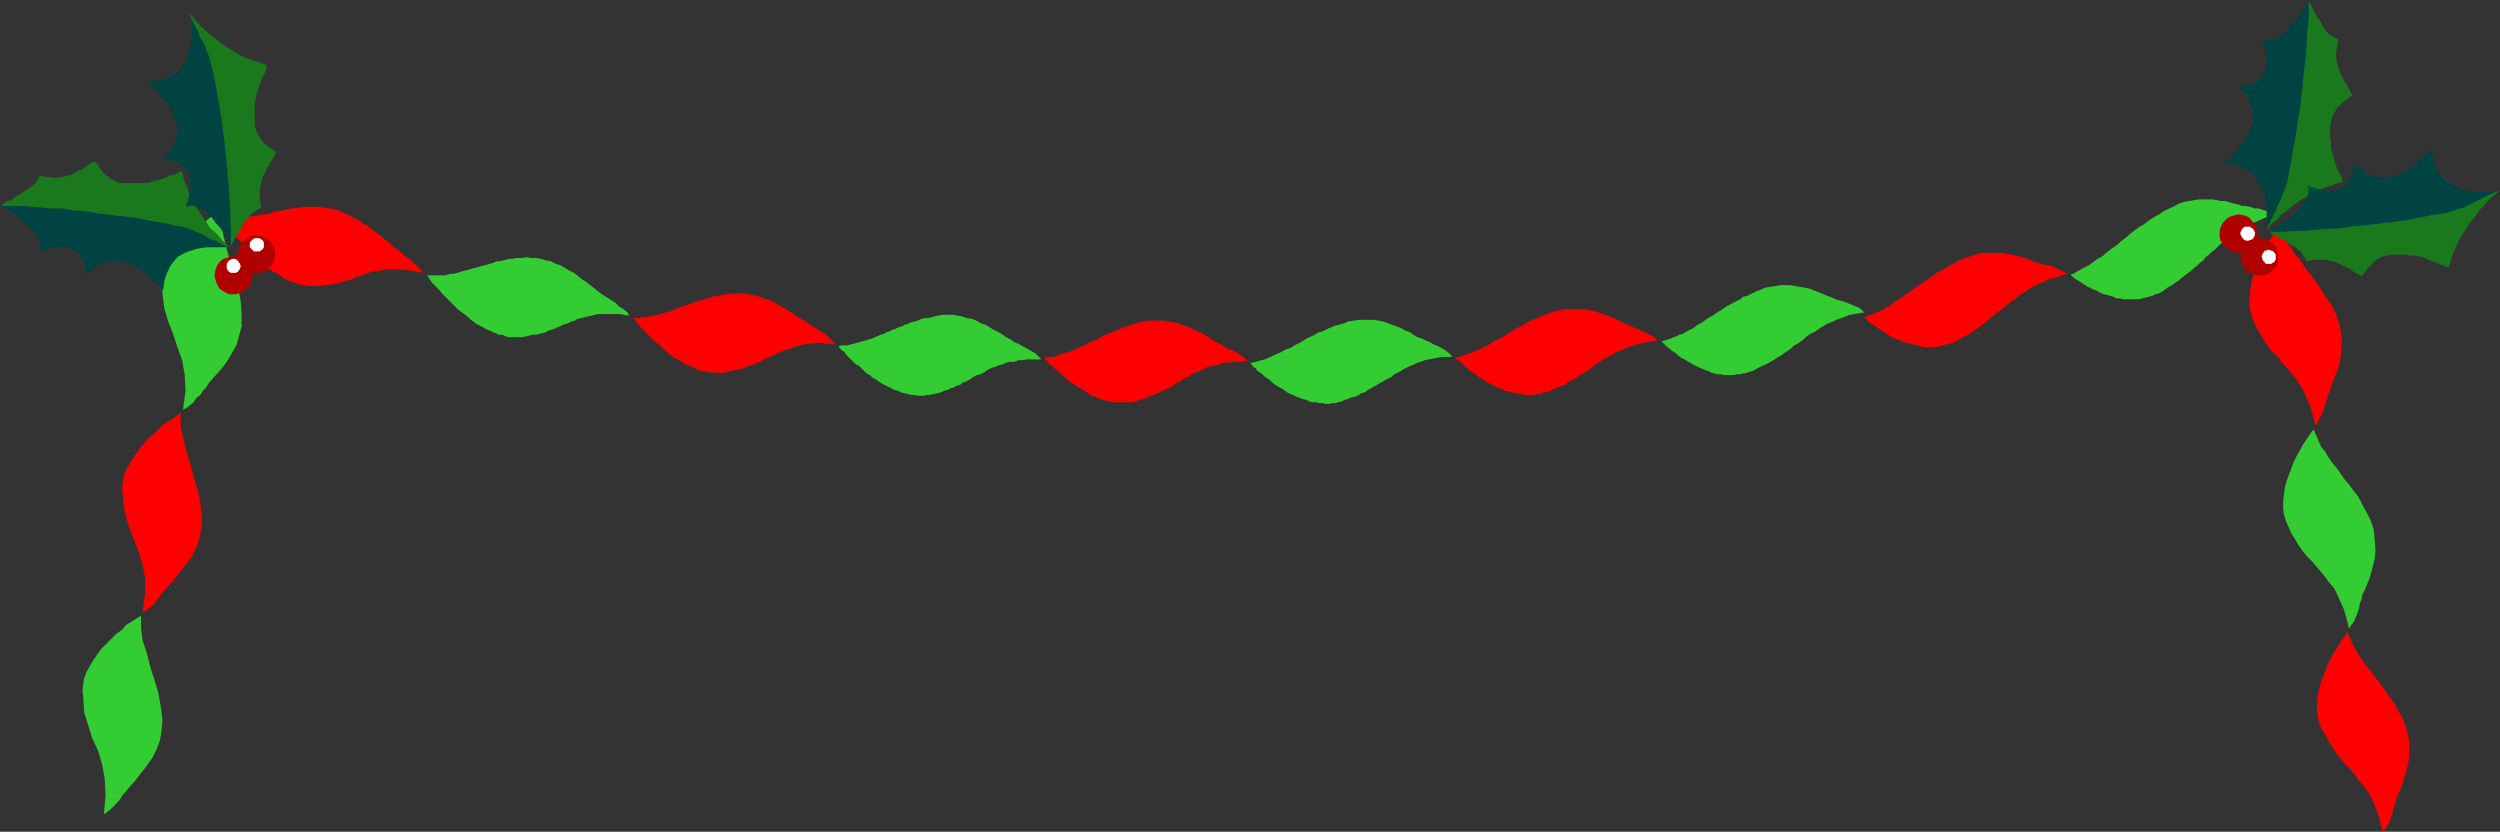 <?xml version="1.0" encoding="UTF-8" standalone="no"?>
<svg
   version="1.0"
   width="129.638mm"
   height="43.129mm"
   id="svg32"
   sodipodi:docname="Mistletoe Border 2.wmf"
   xmlns:inkscape="http://www.inkscape.org/namespaces/inkscape"
   xmlns:sodipodi="http://sodipodi.sourceforge.net/DTD/sodipodi-0.dtd"
   xmlns="http://www.w3.org/2000/svg"
   xmlns:svg="http://www.w3.org/2000/svg">
  <rect width="100%" height="100%" fill="#333333" stroke="none"/>
  <sodipodi:namedview
     id="namedview32"
     pagecolor="#ffffff"
     bordercolor="#000000"
     borderopacity="0.25"
     inkscape:showpageshadow="2"
     inkscape:pageopacity="0.0"
     inkscape:pagecheckerboard="0"
     inkscape:deskcolor="#d1d1d1"
     inkscape:document-units="mm" />
  <defs
     id="defs1">
    <pattern
       id="WMFhbasepattern"
       patternUnits="userSpaceOnUse"
       width="6"
       height="6"
       x="0"
       y="0" />
  </defs>
  <path
     style="fill:#ff0000;fill-opacity:1;fill-rule:evenodd;stroke:none"
     d="m 43.309,42.488 0.323,0.485 0.323,0.485 0.485,0.485 0.485,0.646 0.323,0.485 0.485,0.646 0.323,0.485 0.646,0.646 0.485,0.485 0.485,0.646 0.646,0.485 0.485,0.646 0.646,0.646 0.485,0.485 0.646,0.485 0.485,0.485 0.646,0.646 0.646,0.485 0.646,0.485 0.646,0.485 0.646,0.323 0.646,0.323 0.485,0.485 0.646,0.323 0.808,0.323 0.485,0.162 0.808,0.323 0.485,0.162 0.646,0.162 h 0.646 l 0.646,0.162 h 0.646 0.646 0.646 l 0.808,-0.162 h 0.646 l 0.646,-0.162 h 0.646 l 0.646,-0.162 0.485,-0.162 0.646,-0.162 0.646,-0.162 0.485,-0.162 0.646,-0.162 0.485,-0.162 0.485,-0.323 0.646,-0.162 0.646,-0.162 0.485,-0.323 0.646,-0.162 0.485,-0.162 0.646,-0.162 h 0.646 l 0.646,-0.162 0.646,-0.162 h 0.808 0.646 0.808 0.808 0.808 l 0.97,0.162 0.97,0.162 0.808,0.162 0.97,0.162 -0.485,-0.646 -0.646,-0.646 -0.808,-0.808 -0.808,-0.646 -0.97,-0.646 -0.646,-0.646 -0.808,-0.646 -0.808,-0.485 -0.646,-0.808 -0.97,-0.646 -0.646,-0.646 -0.97,-0.646 -0.808,-0.646 -0.808,-0.646 -0.97,-0.485 -0.808,-0.646 -0.97,-0.485 -0.808,-0.485 -0.97,-0.323 -0.97,-0.485 -0.97,-0.323 -0.97,-0.162 -0.97,-0.162 -1.131,-0.162 h -0.646 -0.646 -0.646 -0.646 -0.646 l -0.646,0.162 h -0.485 l -0.808,0.162 h -0.485 l -0.646,0.162 -0.646,0.162 -0.646,0.162 h -0.485 l -0.646,0.162 -0.485,0.162 -0.646,0.162 -0.646,0.162 h -0.646 l -0.485,0.162 -0.646,0.162 h -0.646 l -0.485,0.162 h -0.646 l -0.485,0.162 h -0.646 -0.646 -0.485 -0.646 -0.485 -0.646 L 43.955,42.488 Z"
     id="path1" />
  <path
     style="fill:#ff0000;fill-opacity:1;fill-rule:evenodd;stroke:none"
     d="m 204.585,70.114 0.485,0.485 0.323,0.323 0.323,0.485 0.485,0.323 0.485,0.485 0.485,0.323 0.485,0.485 0.485,0.485 0.485,0.323 0.485,0.485 0.485,0.485 0.646,0.323 0.646,0.485 0.485,0.323 0.646,0.323 0.485,0.323 0.646,0.323 0.485,0.485 0.646,0.323 0.808,0.162 0.485,0.323 0.646,0.162 0.646,0.162 0.646,0.162 0.646,0.162 h 0.646 0.646 0.646 0.646 0.646 0.646 l 0.485,-0.162 0.808,-0.323 0.808,-0.162 0.646,-0.323 0.485,-0.162 0.808,-0.323 0.485,-0.162 0.646,-0.323 0.646,-0.323 0.646,-0.323 0.485,-0.162 0.646,-0.323 0.485,-0.323 0.646,-0.485 0.485,-0.162 0.646,-0.485 0.485,-0.323 0.646,-0.162 0.485,-0.485 0.646,-0.323 0.646,-0.162 0.646,-0.323 0.646,-0.323 0.646,-0.323 0.808,-0.162 0.808,-0.162 0.646,-0.162 0.808,-0.323 h 0.808 l 0.97,-0.162 h 0.97 l 0.808,-0.162 h 1.131 l -0.646,-0.646 -0.646,-0.485 -0.808,-0.485 -0.808,-0.485 -0.97,-0.323 -0.808,-0.485 -0.808,-0.485 -0.646,-0.323 -0.808,-0.485 -0.808,-0.485 -0.646,-0.485 -0.97,-0.485 -0.808,-0.323 -0.808,-0.485 -0.97,-0.323 -0.808,-0.323 -0.97,-0.323 -0.808,-0.162 -0.97,-0.162 -0.97,-0.162 h -0.97 -0.97 -0.97 l -0.97,0.162 -0.808,0.162 -0.646,0.162 -0.646,0.323 -0.646,0.162 -0.646,0.162 -0.646,0.162 -0.485,0.323 -0.646,0.162 -0.646,0.323 -0.646,0.323 -0.646,0.162 -0.646,0.323 -0.646,0.323 -0.485,0.323 -0.646,0.323 -0.646,0.162 -0.485,0.323 -0.646,0.323 -0.485,0.162 -0.646,0.323 -0.485,0.323 -0.646,0.162 -0.646,0.323 -0.485,0.162 -0.646,0.162 -0.485,0.162 -0.646,0.162 -0.646,0.323 -0.485,0.162 h -0.646 l -0.646,0.162 h -0.646 z"
     id="path2" />
  <path
     style="fill:#ff0000;fill-opacity:1;fill-rule:evenodd;stroke:none"
     d="m 124.109,62.359 0.323,0.323 0.323,0.485 0.485,0.485 0.323,0.485 0.485,0.485 0.485,0.485 0.485,0.485 0.485,0.485 0.485,0.485 0.485,0.485 0.646,0.485 0.485,0.485 0.485,0.485 0.646,0.485 0.646,0.485 0.485,0.485 0.646,0.323 0.646,0.323 0.646,0.485 0.646,0.323 0.485,0.162 0.808,0.323 0.485,0.323 0.646,0.323 0.646,0.162 0.646,0.162 h 0.646 l 0.646,0.162 h 0.646 0.646 0.646 0.485 l 0.808,-0.162 0.646,-0.162 0.646,-0.162 0.808,-0.162 0.646,-0.162 0.646,-0.162 0.485,-0.323 0.646,-0.162 0.646,-0.162 0.485,-0.323 0.646,-0.162 0.485,-0.323 0.646,-0.323 0.646,-0.323 0.485,-0.162 0.646,-0.323 0.485,-0.323 0.646,-0.162 0.646,-0.323 0.646,-0.162 0.646,-0.162 0.485,-0.323 0.808,-0.162 0.646,-0.162 0.646,-0.162 0.808,-0.162 h 0.808 l 0.808,-0.162 h 0.97 l 0.808,0.162 h 0.97 l 0.97,0.162 -0.485,-0.646 -0.646,-0.646 -0.646,-0.646 -0.808,-0.485 -0.97,-0.646 -0.808,-0.485 -0.808,-0.485 -0.646,-0.485 -0.808,-0.485 -0.97,-0.485 -0.646,-0.646 -0.97,-0.485 -0.808,-0.485 -0.808,-0.485 -0.808,-0.485 -0.97,-0.485 -0.808,-0.323 -0.97,-0.323 -0.97,-0.323 -0.97,-0.162 -0.97,-0.162 -0.97,-0.162 h -0.97 -1.131 l -0.646,0.162 h -0.646 l -0.646,0.162 -0.646,0.162 h -0.485 l -0.646,0.162 -0.646,0.323 h -0.646 l -0.646,0.323 -0.646,0.162 -0.485,0.162 -0.646,0.162 -0.808,0.323 -0.485,0.162 -0.646,0.323 h -0.485 l -0.646,0.323 -0.485,0.162 -0.646,0.323 -0.485,0.162 -0.646,0.162 -0.646,0.162 -0.485,0.162 -0.646,0.162 -0.646,0.162 -0.646,0.162 h -0.485 l -0.646,0.162 h -0.646 l -0.485,0.162 h -0.485 -0.646 z"
     id="path3" />
  <path
     style="fill:#ff0000;fill-opacity:1;fill-rule:evenodd;stroke:none"
     d="m 285.224,70.114 0.323,0.323 0.485,0.323 0.323,0.323 0.485,0.485 0.323,0.323 0.485,0.323 0.485,0.485 0.485,0.323 0.646,0.323 0.485,0.485 0.485,0.323 0.485,0.323 0.646,0.323 0.485,0.323 0.646,0.323 0.646,0.323 0.646,0.323 0.646,0.162 0.485,0.323 0.646,0.162 0.646,0.162 0.646,0.162 0.646,0.162 h 0.646 l 0.646,0.162 h 0.485 0.808 0.646 l 0.485,-0.162 h 0.646 l 0.646,-0.323 h 0.646 l 0.646,-0.323 0.808,-0.323 0.646,-0.323 0.808,-0.323 0.646,-0.162 0.485,-0.485 0.646,-0.323 0.646,-0.323 0.646,-0.323 0.485,-0.485 0.646,-0.323 0.485,-0.323 0.646,-0.323 0.485,-0.485 0.646,-0.485 0.485,-0.323 0.646,-0.323 0.485,-0.485 0.646,-0.323 0.646,-0.323 0.646,-0.323 0.646,-0.485 0.646,-0.162 0.646,-0.323 0.808,-0.323 0.808,-0.323 0.646,-0.162 0.97,-0.323 0.808,-0.162 0.808,-0.162 1.131,-0.162 0.808,-0.162 -0.485,-0.485 -0.646,-0.485 -0.646,-0.323 -0.97,-0.485 -0.808,-0.323 -0.808,-0.323 -0.808,-0.323 -0.646,-0.323 -0.808,-0.323 -0.808,-0.485 -0.808,-0.323 -0.808,-0.323 -0.97,-0.485 -0.646,-0.162 -0.97,-0.323 -0.808,-0.323 -0.97,-0.162 -0.808,-0.162 h -0.97 -0.97 -0.97 -0.97 l -0.97,0.162 -1.131,0.323 -0.646,0.162 -0.646,0.323 -0.646,0.162 -0.646,0.323 -0.646,0.323 -0.646,0.162 -0.646,0.323 -0.646,0.323 -0.646,0.323 -0.485,0.323 -0.646,0.323 -0.646,0.323 -0.646,0.485 -0.485,0.162 -0.646,0.485 -0.485,0.323 -0.646,0.323 -0.646,0.323 -0.646,0.323 -0.485,0.323 -0.646,0.323 -0.485,0.323 -0.646,0.323 -0.646,0.323 -0.485,0.162 -0.646,0.323 -0.485,0.162 -0.646,0.162 -0.646,0.323 -0.485,0.162 -0.646,0.162 -0.646,0.162 z"
     id="path4" />
  <path
     style="fill:#33cc33;fill-opacity:1;fill-rule:evenodd;stroke:none"
     d="m 83.709,53.959 0.323,0.485 0.323,0.485 0.323,0.485 0.485,0.485 0.485,0.485 0.485,0.485 0.485,0.646 0.485,0.485 0.485,0.485 0.646,0.646 0.485,0.485 0.485,0.485 0.485,0.485 0.646,0.485 0.646,0.485 0.646,0.485 0.485,0.485 0.646,0.485 0.646,0.485 0.646,0.323 0.646,0.323 0.485,0.323 0.808,0.323 0.646,0.323 0.485,0.162 0.646,0.323 h 0.646 l 0.646,0.323 0.646,0.162 h 0.646 0.646 0.646 0.646 l 0.808,-0.162 0.646,-0.162 0.646,-0.162 h 0.646 l 0.646,-0.162 0.646,-0.162 0.646,-0.162 0.485,-0.323 0.646,-0.162 0.485,-0.162 0.646,-0.323 0.485,-0.162 0.646,-0.323 0.485,-0.162 0.485,-0.162 0.646,-0.323 0.646,-0.162 0.485,-0.323 0.646,-0.162 0.646,-0.162 0.646,-0.162 0.808,-0.162 0.646,-0.162 0.646,-0.162 h 0.808 0.808 0.808 0.97 0.808 l 0.97,0.162 0.97,0.162 -0.323,-0.646 -0.808,-0.646 -0.808,-0.485 -0.808,-0.808 -0.808,-0.485 -0.97,-0.646 -0.808,-0.485 -0.646,-0.485 -0.808,-0.646 -0.808,-0.646 -0.808,-0.646 -0.808,-0.485 -0.808,-0.646 -0.808,-0.646 -0.97,-0.485 -0.808,-0.485 -0.808,-0.485 -0.97,-0.323 -0.97,-0.485 -0.97,-0.162 -0.97,-0.323 -0.97,-0.162 h -0.97 l -0.97,-0.162 -0.646,0.162 h -0.808 -0.485 l -0.646,0.162 h -0.646 l -0.646,0.162 -0.646,0.162 -0.646,0.162 H 97.283 l -0.646,0.323 -0.646,0.162 -0.485,0.162 -0.646,0.162 -0.646,0.162 -0.485,0.162 -0.646,0.162 -0.646,0.162 -0.485,0.162 -0.646,0.162 -0.646,0.162 -0.485,0.162 -0.646,0.162 -0.485,0.162 H 88.395 l -0.646,0.162 -0.485,0.162 h -0.485 -0.646 -0.646 -0.646 -0.646 z"
     id="path5" />
  <path
     style="fill:#33cc33;fill-opacity:1;fill-rule:evenodd;stroke:none"
     d="m 244.985,71.083 0.323,0.323 0.323,0.485 0.485,0.323 0.323,0.485 0.485,0.323 0.485,0.323 0.485,0.485 0.485,0.323 0.485,0.323 0.485,0.485 0.646,0.485 0.485,0.323 0.646,0.323 0.485,0.323 0.646,0.485 0.646,0.323 0.485,0.162 0.646,0.323 0.808,0.323 0.485,0.162 0.646,0.162 0.646,0.323 0.646,0.162 h 0.646 l 0.646,0.162 h 0.646 l 0.646,0.162 h 0.646 l 0.485,-0.162 h 0.646 l 0.646,-0.162 0.646,-0.162 0.646,-0.323 0.646,-0.162 0.646,-0.323 0.808,-0.162 0.646,-0.323 0.485,-0.323 0.646,-0.162 0.646,-0.485 0.646,-0.323 0.485,-0.323 0.646,-0.323 0.485,-0.323 0.646,-0.323 0.485,-0.323 0.646,-0.323 0.646,-0.323 0.485,-0.485 0.646,-0.323 0.646,-0.323 0.485,-0.323 0.646,-0.323 0.646,-0.323 0.808,-0.323 0.646,-0.323 0.646,-0.162 0.808,-0.323 0.808,-0.162 0.808,-0.162 0.97,-0.162 0.808,-0.162 h 0.97 0.97 l -0.485,-0.646 -0.646,-0.485 -0.646,-0.485 -0.97,-0.485 -0.808,-0.323 -0.808,-0.485 -0.808,-0.323 -0.646,-0.323 -0.97,-0.323 -0.808,-0.485 -0.646,-0.485 -0.97,-0.323 -0.808,-0.485 -0.808,-0.323 -0.97,-0.323 -0.808,-0.323 -0.97,-0.323 -0.808,-0.162 -0.97,-0.162 h -0.97 -0.97 -0.97 l -0.97,0.162 -1.131,0.162 -0.646,0.323 -0.646,0.162 -0.485,0.162 -0.808,0.162 -0.646,0.323 -0.485,0.162 -0.646,0.323 -0.646,0.323 -0.646,0.162 -0.646,0.323 -0.485,0.323 -0.808,0.323 -0.646,0.323 -0.485,0.323 -0.485,0.323 -0.646,0.323 -0.646,0.323 -0.485,0.323 -0.646,0.323 -0.646,0.162 -0.485,0.323 -0.646,0.323 -0.485,0.162 -0.646,0.323 -0.646,0.323 -0.485,0.162 -0.646,0.323 -0.646,0.162 -0.646,0.162 -0.485,0.162 -0.646,0.162 h -0.485 z"
     id="path6" />
  <path
     style="fill:#33cc33;fill-opacity:1;fill-rule:evenodd;stroke:none"
     d="m 164.347,67.852 0.323,0.485 0.323,0.323 0.485,0.323 0.323,0.485 0.485,0.485 0.485,0.485 0.485,0.485 0.485,0.485 0.646,0.323 0.485,0.485 0.485,0.485 0.485,0.485 0.646,0.323 0.485,0.485 0.646,0.323 0.646,0.485 0.485,0.323 0.646,0.323 0.646,0.323 0.646,0.323 0.646,0.323 0.646,0.162 0.646,0.323 0.646,0.162 0.646,0.162 0.646,0.162 h 0.646 l 0.646,0.162 h 0.485 0.808 l 0.485,-0.162 h 0.646 l 0.646,-0.162 0.808,-0.162 0.646,-0.162 0.646,-0.323 0.646,-0.162 0.646,-0.323 0.646,-0.162 0.485,-0.323 0.646,-0.162 0.646,-0.485 0.485,-0.162 0.646,-0.323 0.485,-0.323 0.485,-0.323 0.646,-0.323 0.646,-0.162 0.646,-0.323 0.485,-0.323 0.485,-0.323 0.646,-0.323 0.646,-0.162 0.808,-0.323 0.646,-0.162 0.646,-0.323 0.808,-0.162 h 0.808 l 0.808,-0.323 h 0.808 l 0.808,-0.162 h 0.97 0.97 0.97 l -0.485,-0.485 -0.646,-0.646 -0.808,-0.485 -0.808,-0.485 -0.97,-0.485 -0.808,-0.485 -0.808,-0.323 -0.646,-0.485 -0.97,-0.485 -0.646,-0.485 -0.808,-0.485 -0.97,-0.485 -0.808,-0.485 -0.808,-0.485 -0.97,-0.323 -0.808,-0.485 -0.808,-0.323 -0.97,-0.162 -0.97,-0.323 -0.808,-0.162 -0.97,-0.162 h -1.131 -0.97 l -0.97,0.162 -0.646,0.162 -0.646,0.162 -0.646,0.162 h -0.646 l -0.646,0.162 -0.646,0.323 -0.646,0.162 -0.646,0.162 -0.646,0.323 -0.646,0.162 -0.485,0.323 -0.646,0.162 -0.646,0.323 -0.646,0.162 -0.485,0.323 -0.646,0.162 -0.485,0.323 -0.646,0.162 -0.646,0.323 -0.485,0.162 -0.646,0.323 -0.646,0.162 -0.485,0.162 -0.646,0.162 -0.646,0.162 -0.485,0.162 -0.646,0.162 -0.646,0.162 -0.485,0.162 h -0.646 -0.646 l -0.485,0.162 z"
     id="path7" />
  <path
     style="fill:#33cc33;fill-opacity:1;fill-rule:evenodd;stroke:none"
     d="m 325.624,66.883 0.323,0.323 0.323,0.323 0.485,0.485 0.485,0.323 0.323,0.323 0.485,0.323 0.485,0.323 0.485,0.485 0.485,0.323 0.646,0.323 0.485,0.323 0.646,0.323 0.485,0.323 0.646,0.323 0.646,0.323 0.485,0.162 0.646,0.323 0.646,0.162 0.485,0.323 0.646,0.162 0.646,0.162 h 0.646 l 0.646,0.162 h 0.646 0.646 0.646 l 0.646,-0.162 h 0.646 l 0.485,-0.162 0.808,-0.162 0.485,-0.162 0.646,-0.162 0.808,-0.485 0.646,-0.323 0.646,-0.323 0.808,-0.323 0.485,-0.323 0.646,-0.323 0.646,-0.485 0.646,-0.323 0.646,-0.485 0.485,-0.323 0.485,-0.323 0.646,-0.485 0.485,-0.485 0.646,-0.323 0.485,-0.323 0.646,-0.485 0.485,-0.485 0.646,-0.485 0.646,-0.323 0.646,-0.323 0.646,-0.485 0.485,-0.323 0.808,-0.485 0.646,-0.323 0.808,-0.323 0.646,-0.323 0.97,-0.323 0.808,-0.323 0.808,-0.323 0.97,-0.162 0.97,-0.162 0.97,-0.162 -0.485,-0.485 -0.646,-0.485 -0.808,-0.323 -0.808,-0.323 -0.808,-0.323 -0.97,-0.323 -0.808,-0.162 -0.646,-0.323 -0.808,-0.323 -0.808,-0.323 -0.808,-0.323 -0.808,-0.323 -0.808,-0.323 -0.808,-0.323 -0.97,-0.162 -0.97,-0.162 -0.808,-0.162 -0.97,-0.162 h -0.808 -0.97 l -0.97,0.162 -1.131,0.162 -0.97,0.162 -1.131,0.485 -0.485,0.162 -0.646,0.323 -0.646,0.323 -0.646,0.323 -0.808,0.162 -0.485,0.485 -0.646,0.323 -0.646,0.323 -0.646,0.323 -0.646,0.323 -0.485,0.323 -0.646,0.485 -0.646,0.323 -0.646,0.485 -0.485,0.323 -0.646,0.323 -0.485,0.323 -0.646,0.485 -0.485,0.323 -0.646,0.323 -0.646,0.485 -0.485,0.323 -0.646,0.323 -0.646,0.323 -0.485,0.323 -0.646,0.162 -0.646,0.323 -0.485,0.162 -0.646,0.323 -0.646,0.162 -0.485,0.162 -0.646,0.162 z"
     id="path8" />
  <path
     style="fill:#ff0000;fill-opacity:1;fill-rule:evenodd;stroke:none"
     d="m 365.377,62.198 0.323,0.323 0.323,0.323 0.323,0.323 0.485,0.323 0.485,0.323 0.485,0.323 0.485,0.323 0.485,0.323 0.485,0.323 0.485,0.323 0.485,0.323 0.646,0.323 0.485,0.323 0.646,0.162 0.646,0.323 0.485,0.162 0.646,0.162 0.646,0.162 0.646,0.162 0.646,0.162 0.646,0.162 0.485,0.162 h 0.646 0.808 0.485 0.646 l 0.646,-0.162 0.646,-0.162 0.646,-0.162 0.646,-0.162 0.646,-0.162 0.646,-0.323 0.646,-0.323 0.646,-0.485 0.808,-0.323 0.646,-0.323 0.646,-0.485 0.646,-0.485 0.485,-0.323 0.646,-0.485 0.646,-0.485 0.646,-0.485 0.485,-0.485 0.646,-0.485 0.485,-0.485 0.646,-0.323 0.485,-0.485 0.646,-0.485 0.646,-0.485 0.485,-0.485 0.646,-0.323 0.485,-0.485 0.646,-0.485 0.808,-0.485 0.646,-0.485 0.646,-0.323 0.808,-0.485 0.808,-0.323 0.808,-0.323 0.808,-0.485 0.808,-0.162 0.97,-0.323 0.97,-0.323 0.97,-0.323 -0.485,-0.323 -0.808,-0.323 -0.646,-0.323 -0.97,-0.485 -0.808,-0.162 -0.97,-0.162 -0.646,-0.162 -0.808,-0.323 -0.646,-0.162 -0.97,-0.485 -0.808,-0.162 -0.808,-0.323 -0.808,-0.162 -0.808,-0.162 -0.97,-0.162 -0.808,-0.162 h -0.97 -0.97 -0.808 -0.97 l -0.97,0.162 -0.97,0.323 -0.97,0.323 -1.131,0.323 -0.646,0.323 -0.646,0.323 -0.485,0.323 -0.646,0.323 -0.646,0.323 -0.646,0.485 -0.646,0.323 -0.646,0.323 -0.646,0.485 -0.646,0.485 -0.485,0.323 -0.646,0.485 -0.646,0.323 -0.646,0.485 -0.485,0.323 -0.646,0.485 -0.646,0.485 -0.646,0.323 -0.485,0.485 -0.646,0.323 -0.646,0.485 -0.485,0.323 -0.485,0.323 -0.646,0.485 -0.646,0.323 -0.485,0.323 -0.646,0.323 -0.646,0.162 -0.485,0.323 -0.646,0.162 -0.646,0.323 -0.485,0.162 z"
     id="path9" />
  <path
     style="fill:#33cc33;fill-opacity:1;fill-rule:evenodd;stroke:none"
     d="m 405.777,53.797 0.323,0.323 0.323,0.323 0.485,0.323 0.323,0.162 0.485,0.323 0.485,0.323 0.485,0.323 0.485,0.323 0.485,0.162 0.485,0.323 0.646,0.162 0.485,0.323 0.646,0.323 0.485,0.162 0.646,0.162 0.646,0.162 0.485,0.162 0.646,0.323 h 0.646 l 0.646,0.162 h 0.646 0.485 0.646 0.646 0.646 l 0.646,-0.162 0.646,-0.162 0.646,-0.162 0.646,-0.162 0.646,-0.323 0.646,-0.162 0.646,-0.323 0.646,-0.485 0.646,-0.485 0.646,-0.323 0.646,-0.485 0.808,-0.485 0.485,-0.485 0.646,-0.485 0.646,-0.485 0.646,-0.485 0.485,-0.485 0.646,-0.485 0.485,-0.485 0.646,-0.485 0.485,-0.646 0.646,-0.485 0.485,-0.485 0.646,-0.485 0.646,-0.646 0.485,-0.485 0.808,-0.485 0.646,-0.485 0.646,-0.485 0.646,-0.485 0.646,-0.485 0.808,-0.485 0.646,-0.485 0.97,-0.323 0.808,-0.485 0.808,-0.323 0.97,-0.485 0.97,-0.323 0.97,-0.323 -0.485,-0.323 -0.808,-0.485 -0.646,-0.162 -0.97,-0.323 h -0.808 l -0.808,-0.323 -0.97,-0.162 h -0.646 l -0.808,-0.323 -0.808,-0.162 -0.646,-0.162 -0.97,-0.323 h -0.808 l -0.808,-0.162 -0.97,-0.162 h -0.808 -0.97 -0.808 l -0.97,0.162 -0.97,0.162 -0.97,0.162 -0.97,0.323 -0.97,0.485 -0.97,0.485 -0.646,0.323 -0.646,0.323 -0.646,0.485 -0.646,0.323 -0.808,0.485 -0.485,0.323 -0.646,0.485 -0.646,0.485 -0.646,0.323 -0.646,0.485 -0.646,0.485 -0.646,0.485 -0.485,0.485 -0.646,0.485 -0.646,0.485 -0.485,0.485 -0.646,0.485 -0.485,0.323 -0.646,0.485 -0.646,0.485 -0.485,0.485 -0.485,0.323 -0.646,0.323 -0.646,0.485 -0.646,0.485 -0.485,0.323 -0.646,0.323 -0.646,0.323 -0.485,0.323 -0.646,0.323 -0.485,0.323 -0.646,0.162 z"
     id="path10" />
  <path
     style="fill:#33cc33;fill-opacity:1;fill-rule:evenodd;stroke:none"
     d="m 43.147,41.358 -0.808,0.646 -0.97,0.485 -0.97,0.808 -0.97,0.808 -0.97,0.808 -0.97,0.969 -1.131,0.969 -0.97,1.131 -0.808,0.969 -0.646,1.131 -0.808,1.131 -0.485,1.131 -0.485,1.292 -0.323,1.292 v 1.292 1.131 l 0.323,2.908 0.808,2.746 0.97,2.423 0.808,2.585 0.97,2.585 0.485,2.908 0.162,3.07 -0.485,3.716 0.646,-0.323 0.808,-0.646 0.646,-0.485 0.485,-0.808 0.808,-0.646 0.485,-0.808 0.646,-0.646 0.485,-0.808 1.131,-1.292 1.293,-1.454 1.131,-1.454 0.97,-1.616 0.97,-1.777 0.485,-1.777 0.485,-1.777 v -2.262 l -0.162,-2.585 -0.485,-2.585 -0.808,-2.746 -0.808,-2.585 -0.646,-2.423 -0.646,-2.585 -0.485,-2.423 v -2.423 0 z"
     id="path11" />
  <path
     style="fill:#33cc33;fill-opacity:1;fill-rule:evenodd;stroke:none"
     d="m 27.634,120.68 -0.808,0.485 -0.97,0.646 -1.131,0.646 -0.808,0.969 -1.131,0.808 -0.97,0.969 -0.97,0.969 -0.97,0.969 -0.808,1.131 -0.808,1.131 -0.646,1.131 -0.646,1.131 -0.485,1.292 -0.162,1.131 -0.162,1.292 0.162,1.292 0.162,2.908 0.808,2.585 0.808,2.585 1.131,2.423 0.808,2.746 0.485,2.746 0.162,3.231 -0.323,3.716 0.646,-0.485 0.646,-0.485 0.646,-0.646 0.646,-0.646 0.646,-0.808 0.485,-0.808 0.646,-0.646 0.485,-0.646 1.293,-1.454 1.131,-1.454 1.131,-1.454 1.131,-1.616 0.808,-1.616 0.646,-1.777 0.323,-1.939 0.162,-2.1 -0.323,-2.585 -0.485,-2.746 -0.808,-2.585 -0.808,-2.585 -0.646,-2.585 -0.808,-2.423 -0.323,-2.423 v -2.423 z"
     id="path12" />
  <path
     style="fill:#ff0000;fill-opacity:1;fill-rule:evenodd;stroke:none"
     d="m 35.39,80.938 -0.97,0.646 -0.808,0.646 -1.131,0.646 -0.97,0.808 -0.97,0.969 -0.97,0.808 -0.97,0.969 -0.97,1.131 -0.808,1.131 -0.808,1.131 -0.646,1.131 -0.646,1.131 -0.485,1.131 -0.162,1.292 -0.162,1.292 0.162,1.292 0.323,2.908 0.646,2.585 0.97,2.585 0.97,2.423 0.808,2.585 0.646,2.908 v 3.231 l -0.485,3.716 0.808,-0.485 0.646,-0.485 0.646,-0.646 0.646,-0.646 0.646,-0.969 0.485,-0.646 0.646,-0.646 0.485,-0.646 1.293,-1.454 1.131,-1.454 1.131,-1.454 1.131,-1.454 0.808,-1.777 0.646,-1.777 0.323,-1.939 0.162,-2.1 -0.323,-2.746 -0.485,-2.585 -0.808,-2.585 -0.646,-2.585 -0.808,-2.585 -0.646,-2.585 -0.485,-2.423 z"
     id="path13" />
  <path
     style="fill:#ff0000;fill-opacity:1;fill-rule:evenodd;stroke:none"
     d="m 446.823,44.265 -0.646,0.808 -0.646,0.969 -0.646,0.969 -0.646,1.131 -0.646,1.131 -0.485,1.292 -0.646,1.292 -0.485,1.292 -0.485,1.292 -0.323,1.292 -0.162,1.454 -0.162,1.292 v 1.131 l 0.162,1.292 0.323,1.131 0.485,1.292 0.646,1.292 0.808,1.292 0.646,1.131 0.808,1.131 0.808,0.969 0.97,0.969 0.808,0.969 0.97,1.131 0.808,0.969 0.97,1.131 0.808,1.292 0.646,1.131 0.646,1.454 0.646,1.454 0.485,1.777 0.485,1.939 0.485,-0.646 0.323,-0.646 0.485,-0.969 0.323,-0.808 0.323,-0.969 0.323,-0.969 0.162,-0.808 0.323,-0.646 0.646,-1.939 0.646,-1.616 0.646,-1.777 0.323,-1.939 0.162,-1.939 v -1.777 l -0.323,-1.939 -0.646,-1.939 -0.485,-1.292 -0.646,-1.131 -0.808,-1.131 -0.808,-1.131 -0.646,-1.131 -0.808,-1.131 -0.808,-1.131 -0.808,-0.969 -0.808,-1.131 -0.808,-1.131 -0.808,-0.969 -0.646,-1.131 -0.808,-0.969 -0.646,-1.131 -0.485,-1.131 -0.323,-1.131 z"
     id="path14" />
  <path
     style="fill:#ff0000;fill-opacity:1;fill-rule:evenodd;stroke:none"
     d="m 460.075,123.911 -0.646,0.969 -0.646,0.808 -0.646,1.131 -0.646,0.969 -0.646,1.131 -0.646,1.292 -0.485,1.292 -0.485,1.292 -0.485,1.292 -0.323,1.454 -0.162,1.131 -0.162,1.454 v 1.292 l 0.162,1.131 0.323,1.292 0.485,1.131 0.808,1.292 0.646,1.292 0.808,1.131 0.646,1.131 0.97,1.131 0.808,0.969 0.97,0.969 0.808,0.969 0.808,1.131 0.97,1.131 0.808,1.131 0.646,1.131 0.646,1.454 0.646,1.616 0.485,1.777 0.485,1.777 0.485,-0.646 0.485,-0.646 0.323,-0.808 0.323,-0.969 0.323,-0.969 0.323,-0.969 0.162,-0.646 0.323,-0.969 0.646,-1.616 0.646,-1.777 0.485,-1.777 0.485,-1.777 0.162,-1.939 v -1.939 l -0.323,-1.939 -0.646,-1.939 -0.485,-1.292 -0.808,-1.131 -0.485,-1.131 -0.808,-1.131 -0.808,-1.131 -0.808,-1.131 -0.808,-1.131 -0.808,-0.969 -0.808,-1.131 -0.808,-0.969 -0.808,-1.131 -0.646,-0.969 -0.646,-1.131 -0.646,-1.131 -0.485,-1.131 z"
     id="path15" />
  <path
     style="fill:#33cc33;fill-opacity:1;fill-rule:evenodd;stroke:none"
     d="m 453.449,84.169 -0.646,0.808 -0.646,0.969 -0.646,0.969 -0.646,1.131 -0.646,1.131 -0.646,1.292 -0.485,1.292 -0.485,1.292 -0.485,1.292 -0.323,1.292 -0.162,1.292 -0.162,1.292 v 1.454 l 0.162,1.131 0.323,1.131 0.485,1.131 0.646,1.454 0.808,1.292 0.646,1.131 0.808,1.131 0.808,0.969 0.97,0.969 0.97,1.131 0.808,0.969 0.808,0.969 0.808,1.131 0.97,1.131 0.646,1.292 0.646,1.454 0.646,1.454 0.485,1.777 0.485,1.939 0.323,-0.646 0.646,-0.808 0.323,-0.808 0.323,-0.808 0.323,-0.969 0.162,-0.969 0.323,-0.808 0.162,-0.808 0.808,-1.777 0.646,-1.616 0.485,-1.777 0.485,-1.939 0.162,-1.777 -0.162,-1.939 -0.162,-1.939 -0.646,-1.939 -0.646,-1.292 -0.646,-1.131 -0.646,-1.292 -0.646,-1.131 -0.808,-0.969 -0.808,-1.131 -0.97,-1.131 -0.646,-0.969 -0.808,-1.131 -0.808,-0.969 -0.808,-1.131 -0.646,-1.131 -0.808,-0.969 -0.485,-1.131 -0.485,-1.131 z"
     id="path16" />
  <path
     style="fill:#004343;fill-opacity:1;fill-rule:evenodd;stroke:none"
     d="m 0,40.227 0.485,0.323 0.646,0.323 0.485,0.323 0.808,0.485 0.646,0.485 0.808,0.646 0.646,0.646 0.808,0.646 0.646,0.646 0.646,0.646 0.485,0.646 0.485,0.646 0.162,0.646 0.162,0.646 v 0.646 l -0.323,0.646 0.97,-0.323 0.808,-0.162 0.808,-0.323 h 0.808 l 0.808,-0.162 0.808,0.162 h 0.646 l 0.646,0.323 0.646,0.323 0.485,0.323 0.485,0.485 0.485,0.646 0.485,0.646 0.162,0.646 0.162,0.969 0.162,0.969 0.646,-0.646 0.646,-0.485 0.808,-0.485 0.646,-0.485 0.808,-0.323 0.808,-0.162 h 0.97 0.808 0.97 l 0.97,0.323 0.97,0.485 1.131,0.646 1.131,0.646 1.131,0.969 1.293,1.292 1.293,1.292 0.162,-1.454 0.323,-1.292 0.485,-1.131 0.485,-0.969 0.646,-0.808 0.646,-0.808 0.808,-0.485 0.97,-0.485 0.97,-0.323 0.97,-0.323 0.97,-0.162 1.131,-0.162 h 1.131 1.131 1.131 0.97 l -0.485,-0.162 -0.485,-0.323 -0.646,-0.323 -0.485,-0.323 -0.646,-0.323 -0.646,-0.162 -0.646,-0.485 -0.485,-0.162 -0.646,-0.323 -0.646,-0.323 -0.646,-0.162 -0.485,-0.323 -0.646,-0.323 -0.485,-0.162 -0.646,-0.162 -0.646,-0.162 L 34.582,43.942 33.451,43.619 32.32,43.458 31.35,43.135 30.219,42.811 28.926,42.65 27.957,42.488 26.664,42.165 25.533,42.004 24.24,41.842 23.109,41.681 21.978,41.519 20.685,41.358 19.554,41.196 18.261,41.034 17.13,40.873 H 15.998 L 14.706,40.711 13.574,40.55 12.282,40.388 H 11.15 10.019 L 8.888,40.227 H 7.757 6.787 5.656 4.686 3.717 2.747 1.778 0.97 0 Z"
     id="path17" />
  <path
     style="fill:#1a781d;fill-opacity:1;fill-rule:evenodd;stroke:none"
     d="M 0.162,40.388 0.485,40.065 0.97,39.742 1.454,39.419 2.101,39.257 2.586,38.934 3.07,38.611 3.717,38.126 4.363,37.803 4.848,37.48 5.494,36.996 5.979,36.672 6.464,36.349 6.949,35.865 7.272,35.38 7.595,34.895 v -0.485 l 0.97,0.162 0.646,0.162 h 0.808 l 0.646,0.162 0.808,-0.162 h 0.485 l 0.646,-0.162 0.646,-0.162 0.646,-0.162 0.646,-0.323 0.485,-0.323 0.808,-0.323 0.646,-0.323 0.646,-0.485 0.646,-0.485 0.808,-0.323 0.323,0.323 0.323,0.485 0.323,0.485 0.323,0.323 0.323,0.485 0.323,0.323 0.323,0.323 0.485,0.323 0.323,0.323 0.485,0.162 0.323,0.162 0.485,0.323 0.485,0.162 h 0.485 0.485 0.485 0.485 0.485 0.485 0.485 0.485 0.646 0.485 0.485 l 0.646,-0.162 0.808,-0.323 0.97,-0.162 0.97,-0.323 0.808,-0.485 0.97,-0.162 0.808,-0.485 0.808,-0.162 0.162,0.969 0.323,1.131 0.485,0.969 0.323,1.131 0.485,0.969 0.485,0.969 0.646,1.131 0.646,0.969 0.646,0.969 0.646,0.969 0.646,0.969 0.808,0.646 0.808,0.808 0.646,0.808 0.808,0.808 0.808,0.646 -0.646,-0.162 -0.485,-0.162 -0.323,-0.323 -0.646,-0.162 -0.485,-0.323 -0.323,-0.162 -0.485,-0.162 -0.485,-0.162 -0.323,-0.162 -0.485,-0.323 -0.323,-0.162 -0.485,-0.323 -0.323,-0.162 -0.485,-0.162 -0.646,-0.323 -0.646,-0.162 -0.808,-0.323 -0.97,-0.323 -1.293,-0.162 -1.293,-0.323 -1.616,-0.323 -2.101,-0.323 -2.101,-0.485 -2.586,-0.323 -0.646,-0.162 H 23.109 L 21.978,42.165 20.846,42.004 19.23,41.842 17.614,41.519 15.998,41.358 14.221,41.196 12.282,40.873 H 10.504 L 8.565,40.711 6.626,40.55 4.848,40.388 H 3.232 1.616 0.162 Z"
     id="path18" />
  <path
     style="fill:#004343;fill-opacity:1;fill-rule:evenodd;stroke:none"
     d="m 45.41,48.143 -0.323,-0.485 -0.323,-0.646 -0.323,-0.646 -0.485,-0.646 -0.485,-0.646 -0.646,-0.808 -0.646,-0.646 -0.485,-0.808 -0.808,-0.646 -0.646,-0.646 -0.646,-0.485 -0.646,-0.323 -0.646,-0.323 -0.646,-0.162 -0.646,0.162 -0.646,0.162 0.646,-1.777 0.323,-1.616 v -1.616 l -0.323,-1.292 -0.646,-1.131 -1.131,-0.969 -1.293,-0.646 -1.939,-0.162 0.485,-0.808 0.646,-0.646 0.485,-0.808 0.485,-0.646 0.323,-0.808 0.162,-0.808 0.162,-0.808 v -0.969 l -0.162,-0.969 -0.323,-0.969 -0.323,-0.969 -0.646,-1.131 -0.808,-1.131 -0.97,-1.131 -1.131,-1.292 -1.293,-1.292 1.454,-0.162 1.293,-0.323 1.131,-0.485 0.97,-0.485 0.808,-0.485 0.646,-0.808 0.646,-0.808 0.485,-0.808 0.323,-0.969 0.323,-0.969 0.162,-1.131 0.162,-1.131 V 6.624 l 0.162,-1.131 V 4.362 l -0.162,-1.131 0.646,1.131 0.485,1.131 0.646,1.292 0.646,1.131 0.485,1.131 0.485,1.292 0.485,1.292 0.323,1.131 1.131,4.2 0.808,4.523 0.808,4.847 0.485,4.685 0.323,4.847 0.162,4.523 0.162,4.039 z"
     id="path19" />
  <path
     style="fill:#1a781d;fill-opacity:1;fill-rule:evenodd;stroke:none"
     d="m 45.248,48.143 0.485,-0.808 0.646,-1.131 0.646,-0.969 0.646,-1.292 0.808,-1.131 0.97,-0.969 0.808,-0.646 0.97,-0.485 -0.323,-1.616 V 37.642 l 0.162,-1.292 0.323,-1.292 0.485,-1.131 0.646,-1.292 0.808,-1.292 0.808,-1.454 -0.323,-0.323 -0.485,-0.323 -0.485,-0.323 -0.323,-0.323 -0.485,-0.323 -0.323,-0.323 -0.323,-0.323 -0.323,-0.485 -0.485,-0.808 -0.485,-0.969 -0.162,-0.969 V 23.587 22.617 21.487 20.517 l 0.162,-0.969 0.162,-0.808 0.162,-0.808 0.323,-0.808 0.323,-0.969 0.323,-0.969 0.485,-0.808 0.323,-0.808 L 52.358,12.763 51.389,12.44 50.419,12.116 49.288,11.793 48.157,11.309 47.026,10.824 46.056,10.178 44.925,9.532 43.955,8.885 42.986,8.239 42.016,7.431 41.208,6.785 40.238,5.977 39.43,5.17 38.622,4.362 37.976,3.554 37.33,2.746 v 0.646 l 0.323,0.485 0.162,0.485 0.323,0.485 0.323,0.646 0.323,0.646 0.162,0.485 0.162,0.485 0.485,0.808 0.485,0.808 0.323,0.969 0.485,1.131 0.485,1.939 0.646,2.423 0.646,3.716 0.808,4.685 0.162,1.616 0.323,2.423 0.323,2.908 0.323,3.554 0.323,3.716 0.162,3.716 0.162,3.554 v 3.07 z"
     id="path20" />
  <path
     style="fill:#b00000;fill-opacity:1;fill-rule:evenodd;stroke:none"
     d="m 48.318,56.543 -0.646,0.646 -0.646,0.162 -0.646,0.323 h -0.646 -0.808 l -0.646,-0.323 -0.646,-0.323 -0.646,-0.485 -0.323,-0.646 -0.323,-0.646 -0.162,-0.646 -0.162,-0.646 0.162,-0.808 0.162,-0.646 0.323,-0.646 0.485,-0.646 0.646,-0.485 0.646,-0.162 0.646,-0.323 h 0.646 0.808 l 0.646,0.323 0.646,0.323 0.485,0.485 0.485,0.646 0.485,0.646 0.162,0.646 v 0.646 0.808 l -0.323,0.646 -0.323,0.646 -0.485,0.646 v 0 z"
     id="path21" />
  <path
     style="fill:#b00000;fill-opacity:1;fill-rule:evenodd;stroke:none"
     d="m 52.843,52.505 -0.485,0.485 -0.646,0.323 -0.808,0.162 h -0.646 -0.808 l -0.646,-0.323 -0.646,-0.162 -0.485,-0.646 -0.485,-0.485 -0.323,-0.646 -0.162,-0.808 -0.162,-0.646 0.162,-0.646 0.162,-0.808 0.323,-0.485 0.485,-0.646 0.646,-0.485 0.646,-0.323 0.646,-0.162 0.808,-0.162 0.646,0.162 0.646,0.162 0.646,0.485 0.646,0.485 0.323,0.485 0.485,0.646 v 0.646 l 0.162,0.808 -0.162,0.646 v 0.646 l -0.485,0.646 -0.485,0.646 z"
     id="path22" />
  <path
     style="fill:#ffffff;fill-opacity:1;fill-rule:evenodd;stroke:none"
     d="m 46.702,53.151 -0.162,0.162 -0.323,0.162 h -0.323 -0.162 -0.323 -0.162 l -0.323,-0.162 -0.162,-0.162 -0.323,-0.485 v -0.485 -0.485 l 0.323,-0.485 0.162,-0.162 0.323,-0.162 0.323,-0.162 h 0.162 0.323 l 0.323,0.162 0.162,0.162 0.162,0.162 0.323,0.485 0.162,0.485 -0.162,0.485 -0.323,0.485 z"
     id="path23" />
  <path
     style="fill:#ffffff;fill-opacity:1;fill-rule:evenodd;stroke:none"
     d="m 51.389,48.95 -0.323,0.162 -0.162,0.162 h -0.323 -0.162 -0.323 -0.323 l -0.162,-0.162 -0.162,-0.162 -0.485,-0.485 V 47.981 47.497 l 0.485,-0.485 0.162,-0.162 0.323,-0.162 h 0.162 0.323 0.162 0.323 l 0.162,0.162 0.323,0.162 0.323,0.485 v 0.485 0.485 z"
     id="path24" />
  <path
     style="fill:#004343;fill-opacity:1;fill-rule:evenodd;stroke:none"
     d="m 452.479,0 -0.323,0.646 -0.162,0.485 -0.485,0.646 -0.485,0.646 -0.485,0.808 -0.646,0.808 -0.646,0.646 -0.646,0.808 -0.485,0.646 -0.808,0.646 -0.646,0.485 -0.646,0.323 -0.646,0.323 h -0.808 -0.485 l -0.646,-0.162 0.485,1.777 0.323,1.616 v 1.616 l -0.323,1.292 -0.646,1.131 -1.131,0.969 -1.454,0.485 -1.939,0.323 0.646,0.646 0.646,0.646 0.485,0.808 0.485,0.808 0.162,0.808 0.323,0.808 v 0.808 0.808 0.969 l -0.323,0.969 -0.485,0.969 -0.646,1.131 -0.646,1.131 -1.131,1.292 -0.97,1.131 -1.454,1.292 1.454,0.162 1.293,0.323 1.131,0.485 0.97,0.485 0.808,0.646 0.646,0.646 0.646,0.969 0.485,0.808 0.323,0.969 0.323,0.969 0.162,1.131 0.162,0.969 v 1.131 1.131 1.131 1.131 l 0.485,-1.131 0.646,-1.131 0.646,-1.292 0.485,-1.131 0.646,-1.131 0.485,-1.292 0.485,-1.131 0.323,-1.292 1.131,-4.2 0.97,-4.685 0.646,-4.685 0.646,-4.847 0.323,-4.685 0.323,-4.523 0.162,-4.039 -0.162,-3.716 v 0 z"
     id="path25" />
  <path
     style="fill:#1a781d;fill-opacity:1;fill-rule:evenodd;stroke:none"
     d="m 452.318,0.162 0.646,0.808 0.485,1.131 0.646,1.131 0.808,1.131 0.646,1.292 0.808,0.969 0.97,0.646 0.97,0.485 -0.323,1.616 -0.162,1.454 0.162,1.292 0.323,1.292 0.485,1.131 0.646,1.292 0.808,1.292 0.808,1.616 -0.323,0.162 -0.485,0.323 -0.323,0.323 -0.485,0.323 -0.485,0.323 -0.323,0.485 -0.485,0.323 -0.162,0.323 -0.485,0.808 -0.485,0.969 -0.162,0.969 -0.162,0.969 v 0.969 0.969 l 0.162,0.969 v 0.969 l 0.162,0.808 0.323,0.808 0.162,0.808 0.323,0.969 0.323,0.969 0.485,0.808 0.323,0.808 0.162,0.808 -0.97,0.162 -1.131,0.485 -0.97,0.323 -1.131,0.323 -0.97,0.485 -0.97,0.646 -0.97,0.485 -1.131,0.646 -0.97,0.646 -0.808,0.646 -0.97,0.808 -0.97,0.646 -0.646,0.808 -0.97,0.808 -0.646,0.646 -0.646,0.808 0.162,-0.485 0.162,-0.485 0.323,-0.485 0.162,-0.485 0.323,-0.485 0.162,-0.485 0.162,-0.323 0.323,-0.485 0.323,-0.969 0.323,-0.646 0.485,-0.969 0.485,-1.292 0.646,-1.777 0.485,-2.585 0.646,-3.554 0.808,-4.685 0.162,-1.616 0.485,-2.423 0.323,-3.07 0.323,-3.554 0.485,-3.716 0.162,-3.716 0.323,-3.393 v -3.231 0 z"
     id="path26" />
  <path
     style="fill:#004343;fill-opacity:1;fill-rule:evenodd;stroke:none"
     d="m 444.561,45.396 0.485,-0.162 0.485,-0.485 0.808,-0.323 0.646,-0.485 0.646,-0.485 0.808,-0.646 0.808,-0.485 0.646,-0.646 0.646,-0.808 0.646,-0.485 0.485,-0.808 0.323,-0.646 0.323,-0.646 0.162,-0.646 v -0.646 l -0.323,-0.646 0.808,0.323 0.97,0.323 0.808,0.162 0.808,0.162 0.808,0.162 0.808,-0.162 0.646,-0.162 0.646,-0.162 0.646,-0.323 0.485,-0.323 0.646,-0.485 0.323,-0.646 0.323,-0.646 0.323,-0.646 0.162,-0.969 0.162,-0.969 0.646,0.646 0.646,0.485 0.808,0.485 0.646,0.485 0.808,0.323 0.808,0.162 0.97,0.162 h 0.808 l 0.97,-0.162 0.97,-0.162 1.131,-0.485 0.97,-0.646 1.131,-0.646 1.131,-1.131 1.293,-1.131 1.454,-1.292 v 1.454 l 0.323,1.292 0.323,1.131 0.485,0.969 0.808,0.808 0.646,0.646 0.808,0.646 0.97,0.485 0.808,0.323 1.131,0.323 0.97,0.323 h 1.131 l 1.131,0.162 h 1.131 0.97 1.131 l -0.485,0.323 -0.646,0.162 -0.485,0.323 -0.646,0.162 -0.646,0.485 -0.485,0.162 -0.646,0.323 -0.485,0.323 -0.646,0.323 -0.646,0.162 -0.646,0.323 -0.646,0.162 -0.646,0.323 -0.485,0.162 -0.646,0.162 -0.485,0.323 -1.131,0.162 -1.131,0.323 -0.97,0.162 -1.131,0.323 -1.131,0.323 -1.131,0.162 -1.131,0.162 -1.131,0.162 -1.293,0.323 -1.131,0.162 -1.131,0.162 -1.293,0.162 -1.131,0.162 -1.293,0.162 h -1.131 l -1.293,0.162 -1.131,0.162 -1.131,0.162 h -1.293 -1.131 l -1.131,0.162 h -1.131 -1.131 l -0.97,0.162 h -1.131 -1.131 -0.97 -0.97 -0.97 -0.97 l -0.808,-0.162 h -0.97 z"
     id="path27" />
  <path
     style="fill:#1a781d;fill-opacity:1;fill-rule:evenodd;stroke:none"
     d="m 444.561,45.396 0.485,0.162 0.323,0.323 0.646,0.323 0.485,0.162 0.485,0.485 0.646,0.162 0.485,0.323 0.646,0.485 0.485,0.323 0.646,0.323 0.485,0.485 0.485,0.323 0.323,0.485 0.323,0.485 0.323,0.485 0.162,0.485 0.808,-0.162 0.808,-0.162 h 0.808 0.646 0.646 l 0.646,0.162 0.646,0.162 h 0.485 l 0.646,0.323 0.646,0.323 0.646,0.323 0.646,0.323 0.646,0.323 0.646,0.485 0.646,0.323 0.808,0.485 0.323,-0.323 0.323,-0.485 0.323,-0.323 0.323,-0.485 0.485,-0.485 0.323,-0.323 0.323,-0.485 0.323,-0.162 0.323,-0.323 0.485,-0.162 0.485,-0.323 h 0.485 l 0.485,-0.162 0.485,-0.162 h 0.323 0.646 0.323 0.485 0.646 0.485 0.485 l 0.485,0.162 h 0.485 0.646 l 0.646,0.162 0.808,0.162 0.808,0.323 0.97,0.485 0.97,0.323 0.808,0.323 0.808,0.323 0.808,0.162 0.323,-1.131 0.323,-0.969 0.323,-0.969 0.485,-1.131 0.485,-0.969 0.646,-1.131 0.646,-0.969 0.646,-0.969 0.646,-0.969 0.808,-0.969 0.646,-0.969 0.808,-0.808 0.808,-0.969 0.808,-0.808 0.808,-0.646 0.808,-0.646 -0.485,0.162 -0.485,0.162 -0.646,0.323 -0.485,0.162 -0.646,0.323 -0.646,0.323 -0.485,0.323 -0.323,0.162 -0.485,0.162 -0.485,0.162 -0.323,0.323 -0.485,0.162 -0.323,0.162 -0.485,0.323 -0.646,0.162 -0.646,0.162 -0.808,0.323 -0.97,0.323 -1.293,0.323 -1.454,0.162 -1.616,0.323 -1.778,0.323 -2.262,0.485 -2.586,0.323 -0.646,0.162 h -0.97 l -0.97,0.162 -1.454,0.162 -1.454,0.162 -1.616,0.162 -1.616,0.162 -1.778,0.323 h -1.778 l -1.939,0.162 -1.778,0.162 -1.939,0.162 h -1.778 l -1.778,0.162 h -1.616 z"
     id="path28" />
  <path
     style="fill:#b00000;fill-opacity:1;fill-rule:evenodd;stroke:none"
     d="m 435.996,48.304 -0.323,-0.485 -0.485,-0.646 -0.162,-0.808 v -0.646 -0.646 l 0.323,-0.808 0.323,-0.646 0.485,-0.485 0.485,-0.485 0.808,-0.323 0.646,-0.162 0.646,-0.162 0.808,0.162 0.646,0.162 0.646,0.323 0.485,0.646 0.485,0.485 0.323,0.646 0.162,0.808 0.162,0.646 -0.162,0.646 -0.162,0.808 -0.323,0.646 -0.485,0.485 -0.646,0.485 -0.646,0.323 -0.646,0.162 -0.808,0.162 -0.646,-0.162 -0.646,-0.323 -0.646,-0.323 -0.646,-0.485 z"
     id="path29" />
  <path
     style="fill:#b00000;fill-opacity:1;fill-rule:evenodd;stroke:none"
     d="m 440.198,52.828 -0.485,-0.485 -0.323,-0.646 -0.162,-0.646 -0.162,-0.808 0.162,-0.646 0.162,-0.808 0.323,-0.485 0.646,-0.646 0.485,-0.485 0.646,-0.323 0.646,-0.162 h 0.808 0.646 l 0.646,0.162 0.808,0.485 0.485,0.485 0.485,0.485 0.323,0.646 0.162,0.808 v 0.646 0.808 l -0.162,0.646 -0.323,0.485 -0.646,0.646 -0.485,0.485 -0.646,0.323 -0.646,0.162 h -0.808 -0.646 l -0.808,-0.323 -0.646,-0.162 -0.485,-0.485 v 0 z"
     id="path30" />
  <path
     style="fill:#ffffff;fill-opacity:1;fill-rule:evenodd;stroke:none"
     d="m 439.551,46.689 -0.323,-0.485 -0.162,-0.485 0.162,-0.485 0.323,-0.485 0.162,-0.162 0.323,-0.162 h 0.323 0.162 0.323 0.162 l 0.323,0.323 h 0.162 l 0.323,0.485 0.162,0.485 -0.162,0.646 -0.323,0.485 -0.323,0.162 h -0.162 l -0.323,0.162 h -0.162 -0.323 l -0.323,-0.162 -0.162,-0.162 h -0.162 v 0 z"
     id="path31" />
  <path
     style="fill:#ffffff;fill-opacity:1;fill-rule:evenodd;stroke:none"
     d="m 443.591,51.212 -0.162,-0.323 -0.162,-0.646 0.162,-0.485 0.323,-0.485 0.162,-0.162 h 0.323 l 0.162,-0.162 h 0.323 l 0.323,0.162 h 0.162 l 0.323,0.162 0.162,0.162 0.323,0.485 v 0.485 0.485 l -0.323,0.485 -0.323,0.162 -0.162,0.162 h -0.323 -0.162 -0.323 -0.323 l -0.162,-0.162 -0.162,-0.323 v 0 z"
     id="path32" />
</svg>

